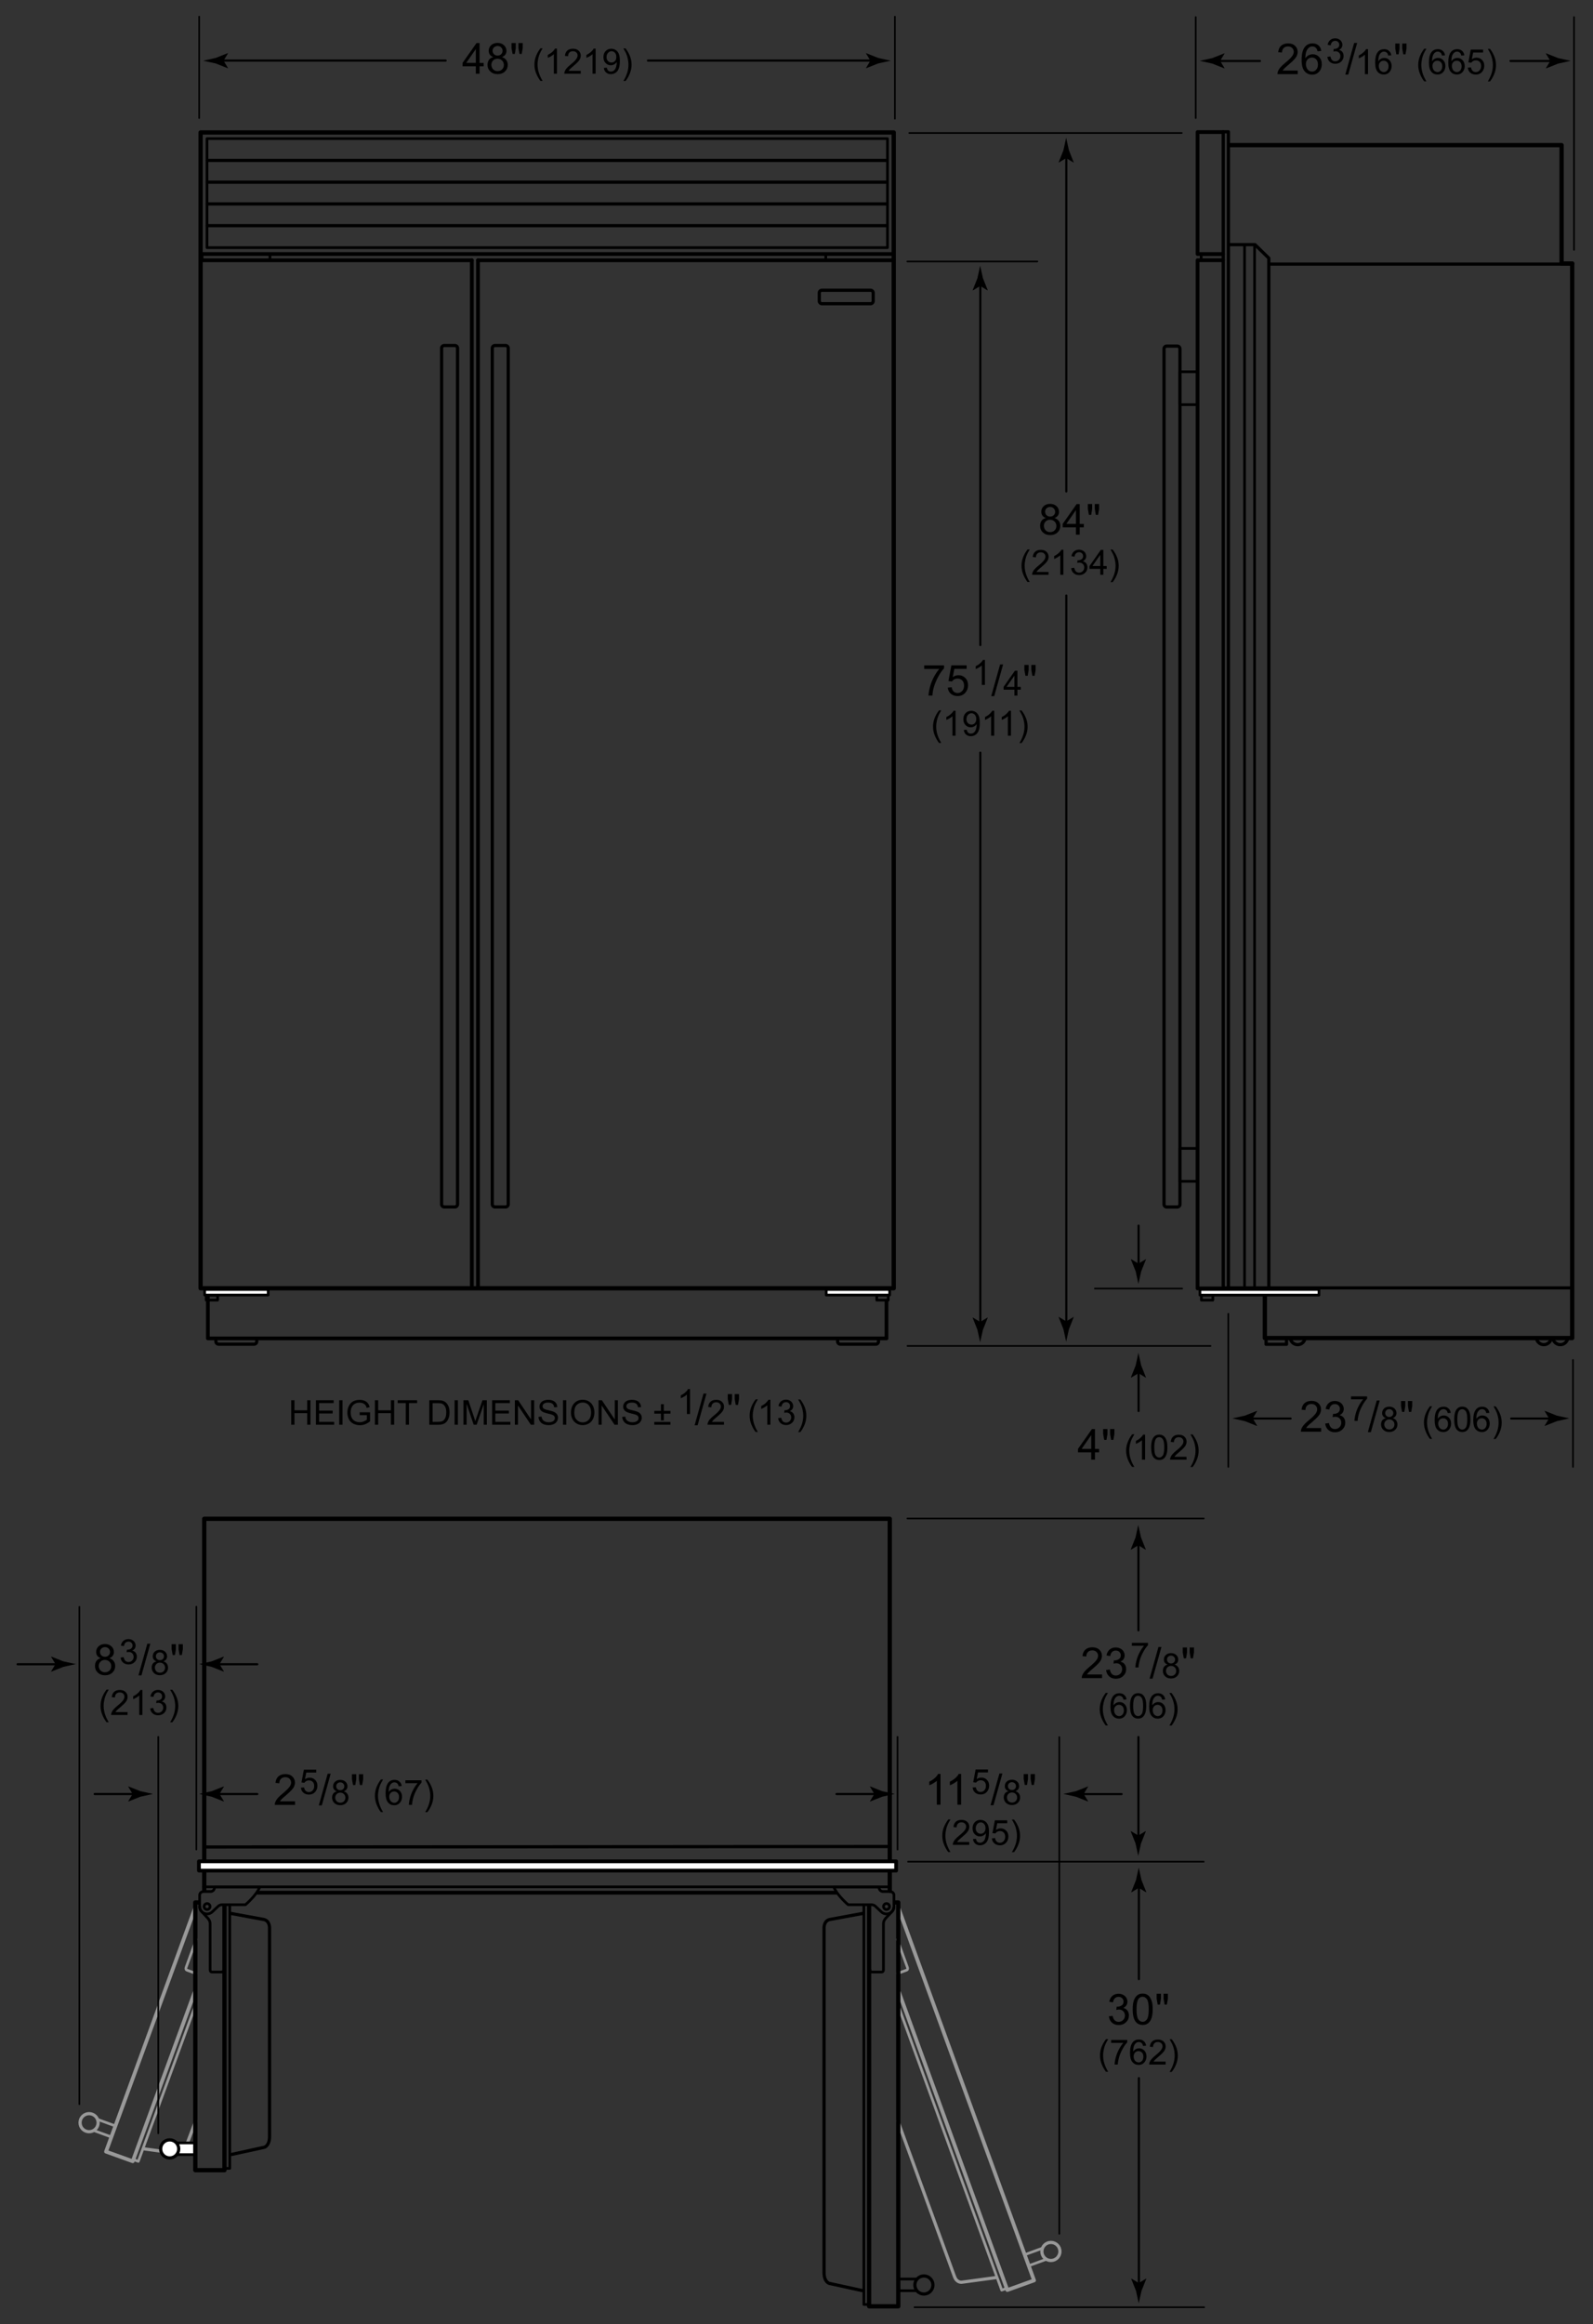 <svg version="1.1" id="Illus" xmlns="http://www.w3.org/2000/svg" x="0" y="0" width="297.86" height="434.41" xml:space="preserve" enable-background="new 0 0 297.86 434.41"><rect width="100%" height="100%" fill="#333333" stroke="none"/><style>.st0,.st10,.st12,.st13,.st2,.st3,.st6,.st7,.st8,.st9{fill:none;stroke:#000;stroke-width:.8;stroke-linecap:round;stroke-linejoin:round}.st10,.st12,.st13,.st2,.st3,.st6,.st7,.st8,.st9{stroke-width:.3}.st10,.st12,.st13,.st3,.st6,.st7,.st8,.st9{stroke-width:.4}.st10,.st12,.st13,.st6,.st7,.st8,.st9{stroke-width:.5}.st10,.st12,.st13,.st7,.st8,.st9{stroke-width:.7}.st10,.st12,.st13,.st8,.st9{stroke-width:.6}.st10,.st12,.st13,.st9{stroke:#999}.st10,.st12,.st13{fill:#fff;stroke:#000;stroke-width:.5}.st12,.st13{fill:none;stroke:#999;stroke-width:.7}.st13{stroke-width:.5}</style><polyline class="st0" points="38.19,353.28 38.19,283.89 166.37,283.89 166.37,353.4"/><rect x="37.2" y="347.92" width="130.36" height="1.73" style="fill:#fff;stroke:#000;stroke-width:.7;stroke-linecap:round;stroke-linejoin:round"/><line class="st2" x1="167.33" y1="22.19" x2="167.33" y2="3.11"/><line class="st2" x1="37.24" y1="22.07" x2="37.24" y2="3.11"/><path d="M88.97 13.77V12.4h-2.48v-.64l2.61-3.71h.57v3.71h.77v.64h-.77v1.37h-.7zm0-2.01V9.17l-1.79 2.58h1.79zM92.24 10.67c-.29-.11-.51-.26-.65-.46s-.21-.44-.21-.71c0-.42.15-.77.45-1.05s.7-.43 1.2-.43.9.15 1.21.44.46.64.46 1.06c0 .27-.07.5-.21.69s-.35.35-.63.46c.35.11.62.3.8.55s.28.56.28.91c0 .49-.17.9-.52 1.23s-.8.5-1.37.5-1.02-.17-1.37-.5-.52-.75-.52-1.25c0-.37.09-.68.28-.94s.45-.41.8-.5zm-.36 1.45c0 .2.05.39.14.58s.24.33.42.44.39.15.61.15c.34 0 .61-.11.83-.32s.33-.49.33-.82c0-.34-.11-.62-.34-.84s-.51-.33-.85-.33c-.33 0-.6.11-.82.33s-.32.48-.32.81zm.22-2.65c0 .27.09.49.26.66s.4.26.68.26c.27 0 .49-.09.67-.26s.26-.38.26-.63c0-.26-.09-.47-.27-.65s-.4-.25-.66-.25c-.27 0-.49.09-.67.26s-.27.38-.27.61zM95.84 10.07l-.2-1.09v-.93h.8v.94l-.18 1.09h-.42zm1.29 0l-.19-1.09v-.93h.8v.94l-.19 1.09h-.42zM101.06 15.14c-.31-.4-.58-.86-.8-1.4-.22-.53-.33-1.08-.33-1.66 0-.5.08-.99.24-1.45.19-.54.48-1.07.88-1.6h.41c-.26.44-.43.75-.51.94-.13.29-.23.6-.3.91-.09.4-.14.79-.14 1.19 0 1.02.32 2.03.95 3.05h-.4zM104.13 13.77h-.57v-3.64c-.14.13-.32.26-.54.39-.22.13-.42.23-.6.29v-.55c.32-.15.6-.33.84-.55.24-.21.41-.42.51-.62h.37v4.68zM108.59 13.22v.55h-3.08c0-.14.02-.27.07-.4.08-.21.2-.42.38-.62s.42-.44.75-.7c.51-.41.85-.74 1.02-.99s.27-.47.27-.69c0-.23-.08-.42-.24-.57-.16-.16-.37-.23-.63-.23-.27 0-.5.08-.66.25s-.25.39-.25.69l-.59-.06c.04-.44.19-.77.45-1 .26-.23.61-.34 1.06-.34.45 0 .8.12 1.06.37s.39.55.39.92c0 .19-.04.37-.11.55s-.2.37-.38.57c-.18.2-.47.47-.88.82-.34.29-.56.48-.66.59-.1.1-.18.21-.24.31h2.27zM111.36 13.77h-.57v-3.64c-.14.13-.32.26-.54.39-.22.13-.42.23-.6.29v-.55c.32-.15.6-.33.84-.55.24-.21.41-.42.51-.62h.37v4.68zM112.91 12.7l.55-.05c.05.26.14.45.27.56.13.12.3.17.5.17.18 0 .33-.04.46-.12.13-.08.24-.19.33-.32.08-.13.16-.32.21-.54s.09-.46.09-.7v-.11c-.11.18-.27.33-.47.44-.2.11-.41.17-.64.17-.39 0-.71-.14-.98-.42s-.4-.65-.4-1.1c0-.47.14-.85.42-1.14.28-.29.63-.43 1.05-.43.3 0 .58.08.83.24.25.16.44.4.57.7.13.3.2.74.2 1.31 0 .59-.06 1.07-.19 1.42-.13.35-.32.62-.58.8-.26.18-.55.28-.9.28-.36 0-.66-.1-.89-.3-.25-.21-.39-.5-.43-.86zm2.33-2.06c0-.33-.09-.59-.26-.78-.17-.19-.38-.29-.63-.29s-.48.1-.66.31c-.19.21-.28.48-.28.81 0 .3.09.54.27.72.18.19.4.28.66.28s.48-.09.65-.28c.17-.18.25-.44.25-.77zM116.97 15.14h-.41c.63-1.02.95-2.03.95-3.05 0-.4-.05-.79-.14-1.18-.07-.32-.17-.62-.3-.91-.08-.19-.25-.51-.51-.95h.41c.4.53.69 1.06.88 1.6.16.46.24.94.24 1.45 0 .57-.11 1.12-.33 1.66-.21.52-.48.98-.79 1.38zM162.75 11.34l-.83-1.37.05-.03 2.24.89c.78.17 1.56.34 2.34.52l-2.34.51-2.24.89-.05-.03.83-1.38zM41.8 11.34l.83-1.37-.05-.03-2.24.89c-.78.17-1.56.34-2.34.52l2.34.51 2.24.89.05-.03-.83-1.38z"/><line class="st3" x1="83.33" y1="11.32" x2="41.33" y2="11.32"/><line class="st6" x1="38.07" y1="352.69" x2="166.39" y2="352.69"/><line class="st7" x1="156.34" y1="353.78" x2="48.13" y2="353.78"/><line class="st8" x1="166.23" y1="345.15" x2="38.21" y2="345.24"/><path class="st9" d="M27.06 401.68l6.2.84s.93.2 1.4-.97l1.92-5.07"/><polyline class="st10" points="33.09,400.55 36.56,400.55 36.56,402.74 33.09,402.74"/><circle cx="31.73" cy="401.67" r="1.69" style="fill:#fff;stroke:#000;stroke-width:.6;stroke-linecap:round;stroke-linejoin:round"/><polyline class="st12" points="36.37,372.45 24.82,403.98 19.82,402.18 36.44,356.76"/><path class="st13" d="M36.63 368.87l-1.59-.58s-.41-.06-.24-.55l1.9-5.23"/><polyline class="st13" points="25.14,403.74 25.86,404 36.6,374.7"/><polyline class="st0" points="41.97,356.3 41.97,405.65 36.52,405.65 36.52,355.61 37.11,355.61"/><path class="st8" d="M43.29 402.71l6.12-1.34s.99-.22.99-2.05v-38.9s.08-1.33-1.02-1.62l-6.25-1.15"/><path class="st6" d="M38.72 356.92c-.31 0-.56-.25-.56-.55 0-.31.25-.56.56-.56.31 0 .56.25.56.56-.01.3-.26.55-.56.55zM41.82 368.17s0 .44-.36.44H39.7s-.41.08-.41-.44v-8.65c0-.59-.55-1.1-.55-1.1l-1.03-1.1c-.24-.25-.39-.59-.39-.96"/><polyline class="st6" points="42.19,405.31 42.96,405.31 42.96,356.09"/><path class="st6" d="M48.58 352.71c-.69 1.65-2.69 3.32-2.69 3.32h-4.37c-.47 0-.74.3-.74.3l-1.1 1.04c-.25.24-.59.38-.96.38-.77 0-1.39-.62-1.39-1.39v-2.14s-.01-.66.84-.66h1.26s.69-.03.69-.85h8.46"/><polyline class="st13" points="18.33,396.19 21.58,397.38 20.83,399.44 17.57,398.25"/><circle class="st9" cx="16.66" cy="396.77" r="1.69"/><line class="st2" x1="169.66" y1="283.83" x2="225.08" y2="283.83"/><line class="st2" x1="169.78" y1="347.99" x2="225.08" y2="347.99"/><path d="M206.06 312.99v.68h-3.79c-.01-.17.02-.33.08-.49.1-.26.25-.51.46-.76s.52-.54.92-.87c.62-.51 1.04-.92 1.26-1.21s.33-.58.33-.85c0-.28-.1-.51-.3-.71s-.46-.29-.78-.29c-.34 0-.61.1-.81.3s-.31.48-.31.84l-.72-.07c.05-.54.24-.95.56-1.23s.76-.42 1.3-.42c.55 0 .98.15 1.3.46s.48.68.48 1.13c0 .23-.05.45-.14.68s-.25.45-.47.7-.58.58-1.08 1.01c-.42.35-.69.59-.81.72s-.22.25-.3.38h2.82zM206.82 312.16l.7-.09c.08.4.22.69.41.86s.43.26.71.26c.33 0 .61-.11.84-.34.23-.23.34-.51.34-.85 0-.32-.11-.59-.32-.8-.21-.21-.48-.31-.8-.31-.13 0-.3.03-.5.08l.08-.62c.05 0 .08.01.11.01.3 0 .57-.08.81-.23s.36-.4.36-.72c0-.26-.09-.47-.26-.64s-.4-.25-.68-.25c-.27 0-.5.09-.68.26s-.3.43-.35.77l-.7-.12c.09-.47.28-.84.59-1.1s.68-.39 1.14-.39c.31 0 .6.07.86.2s.46.32.6.55c.14.23.21.48.21.74 0 .25-.07.47-.2.68s-.33.36-.59.48c.34.08.6.24.79.49s.28.55.28.92c0 .5-.18.92-.55 1.27-.36.35-.83.52-1.38.52-.5 0-.92-.15-1.25-.45s-.52-.71-.57-1.18zM211.64 307.63v-.55h3.01v.44c-.3.32-.59.73-.88 1.26s-.52 1.06-.67 1.61c-.11.39-.19.82-.22 1.28h-.59c.01-.37.08-.81.22-1.33s.33-1.02.59-1.5c.26-.48.53-.89.82-1.22h-2.28zM214.95 313.77l1.66-5.92h.56l-1.66 5.92h-.56zM218.32 311.15c-.24-.09-.41-.21-.53-.37s-.17-.35-.17-.58c0-.34.12-.62.37-.85s.57-.35.97-.35c.41 0 .73.12.98.35.25.24.37.52.37.86 0 .22-.06.4-.17.56-.11.16-.29.28-.52.37.29.09.5.24.65.45.15.21.22.46.22.74 0 .4-.14.73-.42 1-.28.27-.65.41-1.11.41s-.83-.14-1.11-.41c-.28-.27-.42-.61-.42-1.02 0-.3.08-.56.23-.76s.38-.33.66-.4zm-.3 1.18c0 .16.04.32.12.47s.19.27.34.35c.15.08.32.12.49.12.27 0 .5-.09.68-.26.18-.17.27-.4.27-.67 0-.28-.09-.5-.27-.68-.18-.18-.41-.27-.69-.27-.27 0-.49.09-.67.27s-.27.4-.27.67zm.19-2.15c0 .22.07.4.21.54.14.14.33.21.55.21.22 0 .4-.07.54-.21s.21-.31.21-.51c0-.21-.07-.39-.22-.53-.14-.14-.33-.21-.54-.21-.22 0-.4.07-.54.21-.14.14-.21.3-.21.5zM221.35 309.97l-.2-1.09v-.94h.8v.94l-.18 1.09h-.42zm1.29 0l-.19-1.09v-.94h.8v.94l-.19 1.09h-.42zM206.76 322.54c-.31-.4-.58-.86-.8-1.4-.22-.53-.33-1.09-.33-1.66 0-.5.08-.99.24-1.45.19-.54.48-1.07.88-1.6h.41c-.26.44-.43.75-.51.94-.13.29-.23.6-.3.91-.09.4-.14.79-.14 1.19 0 1.02.32 2.03.95 3.05h-.4zM210.64 317.66l-.57.04c-.05-.22-.12-.39-.22-.49-.15-.16-.34-.24-.57-.24-.18 0-.34.05-.48.15-.18.13-.32.32-.43.57-.1.25-.16.61-.16 1.08.14-.21.31-.37.5-.47.2-.1.41-.15.63-.15.38 0 .7.14.97.42.27.28.4.64.4 1.09 0 .29-.06.56-.19.81s-.3.44-.52.58c-.22.13-.47.2-.75.2-.48 0-.86-.17-1.17-.53-.3-.35-.45-.93-.45-1.73 0-.9.17-1.55.5-1.96.29-.36.68-.53 1.17-.53.37 0 .67.1.9.31.26.2.4.48.44.85zm-2.33 2c0 .2.04.39.13.57.08.18.2.32.35.41.15.09.31.14.47.14.24 0 .45-.1.62-.29.17-.19.26-.46.26-.79 0-.32-.09-.58-.26-.76-.17-.18-.39-.28-.65-.28s-.48.09-.66.28c-.17.18-.26.42-.26.72zM211.29 318.87c0-.55.06-.99.17-1.33.11-.33.28-.59.5-.78.22-.18.5-.27.84-.27.25 0 .47.05.66.15.19.1.34.25.47.44.12.19.22.42.29.69.07.27.1.64.1 1.1 0 .55-.06.99-.17 1.32-.11.33-.28.59-.5.78-.22.18-.5.27-.85.27-.45 0-.8-.16-1.06-.48-.29-.38-.45-1.01-.45-1.89zm.59 0c0 .76.09 1.27.27 1.53s.4.38.66.38.48-.13.66-.38c.18-.25.27-.76.27-1.52 0-.77-.09-1.27-.27-1.53-.18-.25-.4-.38-.67-.38-.26 0-.47.11-.63.33-.19.29-.29.81-.29 1.57zM217.87 317.66l-.57.04c-.05-.22-.12-.39-.22-.49-.15-.16-.34-.24-.57-.24-.18 0-.34.05-.48.15-.18.13-.32.32-.42.57-.1.25-.16.61-.16 1.08.14-.21.31-.37.5-.47.2-.1.41-.15.62-.15.38 0 .71.14.97.42s.4.64.4 1.09c0 .29-.06.56-.19.81s-.3.44-.52.58c-.22.13-.47.2-.75.2-.48 0-.86-.17-1.16-.53-.3-.35-.45-.93-.45-1.73 0-.9.17-1.55.5-1.96.29-.36.68-.53 1.17-.53.37 0 .67.1.9.31s.39.48.43.85zm-2.33 2c0 .2.04.39.12.57.08.18.2.32.35.41.15.09.31.14.47.14.24 0 .45-.1.62-.29.17-.19.26-.46.26-.79 0-.32-.09-.58-.26-.76-.17-.18-.39-.28-.65-.28s-.48.09-.66.28c-.16.18-.25.42-.25.72zM219.06 322.54h-.41c.63-1.02.95-2.03.95-3.05 0-.4-.04-.79-.14-1.18-.07-.32-.17-.62-.3-.91-.08-.19-.25-.51-.51-.95h.41c.4.53.69 1.06.88 1.6.16.46.25.94.25 1.45 0 .57-.11 1.12-.33 1.66s-.49.98-.8 1.38z"/><line class="st2" x1="170.99" y1="431.27" x2="225.16" y2="431.27"/><path d="M212.93 426.74l1.37-.83.03.05-.89 2.24c-.17.78-.34 1.56-.52 2.34l-.51-2.34-.89-2.24.03-.05 1.38.83z"/><line class="st3" x1="212.95" y1="388.44" x2="212.95" y2="427.21"/><path d="M212.93 352.88l1.37.83.03-.05-.89-2.24c-.17-.78-.34-1.56-.52-2.34l-.51 2.34-.89 2.24.03.05 1.38-.83z"/><line class="st3" x1="212.95" y1="369.94" x2="212.95" y2="352.41"/><path d="M207.34 376.89l.7-.09c.08.4.22.69.41.86s.43.26.71.26c.33 0 .61-.11.84-.34s.34-.51.34-.85c0-.32-.11-.59-.32-.8s-.48-.31-.8-.31c-.13 0-.3.03-.5.08l.08-.62c.05 0 .08.01.11.01.3 0 .57-.08.81-.23s.36-.4.36-.72c0-.26-.09-.47-.26-.64s-.4-.25-.68-.25c-.27 0-.5.09-.68.26s-.3.43-.35.77l-.7-.12c.09-.47.28-.84.59-1.1s.68-.39 1.14-.39c.31 0 .6.07.86.2s.46.32.6.55.21.48.21.74c0 .25-.07.47-.2.68s-.33.36-.59.48c.34.08.6.24.79.49s.28.55.28.92c0 .5-.18.92-.55 1.27s-.83.52-1.38.52c-.5 0-.92-.15-1.25-.45s-.52-.71-.57-1.18zM211.79 375.57c0-.68.07-1.22.21-1.63s.35-.73.62-.96.62-.34 1.04-.34c.31 0 .58.06.81.19s.42.3.57.54.27.52.36.85c.09.33.13.79.13 1.35 0 .67-.07 1.21-.21 1.63s-.34.73-.62.96-.62.34-1.04.34c-.55 0-.99-.2-1.3-.59-.38-.48-.57-1.26-.57-2.34zm.72 0c0 .94.11 1.57.33 1.88s.49.47.81.47.59-.16.81-.47.33-.94.33-1.88-.11-1.57-.33-1.88-.49-.46-.82-.46c-.32 0-.58.14-.77.41-.24.35-.36.99-.36 1.93zM216.47 374.7l-.2-1.09v-.94h.8v.94l-.18 1.09h-.42zm1.29 0l-.19-1.09v-.94h.8v.94l-.19 1.09h-.42zM206.81 387.27c-.31-.4-.58-.86-.8-1.4-.22-.53-.33-1.09-.33-1.66 0-.5.08-.99.24-1.45.19-.54.48-1.07.88-1.6h.41c-.26.44-.43.75-.51.94-.13.29-.23.6-.3.91-.09.4-.14.79-.14 1.19 0 1.02.32 2.03.95 3.05h-.4zM207.76 381.86v-.55h3.01v.44c-.3.32-.59.73-.88 1.26s-.52 1.06-.67 1.61c-.11.39-.19.82-.22 1.28h-.59c.01-.37.08-.81.22-1.33s.33-1.02.59-1.5.53-.89.82-1.22h-2.28zM214.3 382.38l-.57.04c-.05-.22-.12-.39-.22-.49-.15-.16-.34-.24-.57-.24-.18 0-.34.05-.48.15-.18.13-.32.32-.42.57s-.16.61-.16 1.08c.14-.21.31-.37.5-.47s.41-.15.62-.15c.38 0 .71.14.97.42s.4.64.4 1.09c0 .29-.06.56-.19.81s-.3.44-.52.58c-.22.13-.47.2-.75.2-.48 0-.86-.17-1.17-.53-.3-.35-.45-.93-.45-1.73 0-.9.17-1.55.5-1.96.29-.36.68-.53 1.17-.53.37 0 .67.1.9.31.25.21.39.49.44.85zm-2.33 2.01c0 .2.04.39.12.57.08.18.2.32.35.41.15.09.31.14.47.14.24 0 .45-.1.62-.29.17-.19.26-.46.26-.79 0-.32-.08-.58-.26-.76-.17-.18-.39-.28-.65-.28s-.48.09-.66.28c-.16.18-.25.42-.25.72zM217.95 385.35v.55h-3.08c0-.14.02-.27.07-.4.08-.21.2-.42.38-.62.17-.2.42-.44.75-.71.51-.41.85-.74 1.03-.99s.27-.47.27-.69c0-.23-.08-.42-.24-.57-.16-.16-.37-.23-.63-.23-.28 0-.5.08-.66.25s-.25.39-.25.69l-.59-.06c.04-.44.19-.77.45-1 .26-.23.61-.34 1.06-.34.45 0 .8.12 1.06.37s.39.55.39.92c0 .19-.04.37-.11.55s-.2.37-.38.57c-.18.2-.47.47-.88.82-.34.29-.56.48-.66.59s-.18.21-.24.31h2.26zM219.1 387.27h-.41c.63-1.02.95-2.03.95-3.05 0-.4-.04-.79-.14-1.18-.07-.32-.17-.62-.3-.91-.08-.19-.25-.51-.51-.95h.41c.4.53.69 1.06.88 1.6.16.46.25.94.25 1.45 0 .57-.11 1.12-.33 1.66s-.49.98-.8 1.38zM212.84 288.84l1.37.83.03-.05-.89-2.24c-.17-.78-.34-1.56-.52-2.34l-.51 2.34-.89 2.24.03.05 1.38-.83z"/><line class="st3" x1="212.86" y1="304.74" x2="212.86" y2="288.37"/><path d="M212.84 343.1l1.37-.83.03.05-.89 2.24c-.17.78-.34 1.56-.52 2.34l-.51-2.34-.89-2.24.03-.05 1.38.83z"/><line class="st3" x1="212.86" y1="324.69" x2="212.86" y2="343.57"/><g><path d="M175.87 337.34h-.7v-4.48c-.17.16-.39.32-.67.48s-.52.28-.74.36v-.68c.39-.18.74-.41 1.03-.67s.5-.52.62-.77h.45v5.76zM179.72 337.34h-.7v-4.48c-.17.16-.39.32-.67.48s-.52.28-.74.36v-.68c.39-.18.74-.41 1.03-.67s.5-.52.62-.77h.45v5.76zM181.86 334.12l.6-.05c.04.29.15.51.31.66.16.15.36.22.59.22.27 0 .51-.1.7-.31.19-.21.29-.48.29-.83 0-.33-.09-.58-.27-.77s-.42-.28-.72-.28c-.18 0-.35.04-.5.12-.15.08-.26.19-.35.33l-.54-.07.45-2.39h2.31v.55h-1.86l-.25 1.25c.28-.19.57-.29.88-.29.41 0 .75.14 1.03.42s.42.64.42 1.09c0 .42-.12.79-.37 1.09-.3.38-.71.56-1.22.56-.42 0-.77-.12-1.04-.36s-.42-.55-.46-.94zM185.21 337.43l1.66-5.92h.56l-1.66 5.92h-.56zM188.58 334.81c-.24-.09-.41-.21-.53-.37s-.17-.35-.17-.58c0-.34.12-.62.36-.85s.57-.35.97-.35c.41 0 .73.12.98.35.25.24.37.52.37.86 0 .22-.06.4-.17.56-.11.16-.29.28-.52.37.29.09.5.24.65.45.15.21.22.46.22.74 0 .4-.14.73-.42 1-.28.27-.65.41-1.11.41-.46 0-.83-.14-1.11-.41-.28-.27-.42-.61-.42-1.02 0-.3.08-.56.23-.76s.38-.32.67-.4zm-.3 1.18c0 .16.04.32.12.47s.19.27.34.35c.15.08.32.12.49.12.27 0 .5-.09.68-.26.18-.17.27-.4.27-.67 0-.28-.09-.5-.27-.68s-.41-.27-.69-.27c-.27 0-.49.09-.67.27s-.27.41-.27.67zm.18-2.15c0 .22.07.4.21.54.14.14.33.21.55.21.22 0 .4-.07.54-.21s.21-.31.21-.51c0-.21-.07-.39-.22-.53s-.33-.21-.54-.21c-.22 0-.4.07-.54.21-.14.14-.21.31-.21.5zM191.61 333.64l-.2-1.09v-.94h.8v.94l-.18 1.09h-.42zm1.29 0l-.19-1.09v-.94h.8v.94l-.19 1.09h-.42zM177.32 346.2c-.31-.4-.58-.86-.8-1.4-.22-.53-.33-1.09-.33-1.66 0-.5.08-.99.24-1.45.19-.54.48-1.07.88-1.6h.41c-.26.44-.43.75-.51.94-.13.29-.23.6-.3.91-.09.4-.14.79-.14 1.19 0 1.02.32 2.03.95 3.05h-.4zM181.23 344.29v.55h-3.08c0-.14.02-.27.07-.4.08-.21.2-.42.38-.62.17-.2.42-.44.75-.71.51-.41.85-.74 1.03-.99s.27-.47.27-.69c0-.23-.08-.42-.24-.57-.16-.16-.37-.23-.63-.23-.28 0-.5.08-.66.25s-.25.39-.25.69l-.59-.06c.04-.44.19-.77.45-1 .26-.23.61-.34 1.06-.34.45 0 .8.12 1.06.37s.39.55.39.92c0 .19-.04.37-.11.55s-.2.37-.38.57c-.18.2-.47.47-.88.82-.34.29-.56.48-.66.59-.1.1-.18.21-.24.31h2.26zM181.93 343.76l.55-.05c.05.26.14.45.27.56.13.12.3.17.5.17.18 0 .33-.04.46-.12.13-.08.24-.19.33-.32.08-.13.16-.32.21-.54s.09-.46.09-.7v-.11c-.11.18-.27.33-.47.44s-.41.17-.64.17c-.39 0-.71-.14-.98-.42s-.4-.65-.4-1.1c0-.47.14-.85.42-1.14.28-.29.63-.43 1.05-.43.3 0 .58.08.83.24s.44.4.57.7c.13.3.2.74.2 1.31 0 .59-.06 1.07-.19 1.42-.13.35-.32.62-.58.8-.26.18-.55.28-.9.28-.36 0-.66-.1-.89-.3-.24-.21-.38-.49-.43-.86zm2.34-2.05c0-.33-.09-.59-.26-.78-.17-.19-.38-.29-.63-.29s-.48.1-.66.31c-.19.21-.28.48-.28.81 0 .3.09.54.27.72.18.18.4.28.66.28s.48-.09.65-.28c.17-.19.25-.45.25-.77zM185.46 343.62l.6-.05c.04.29.15.51.31.66.16.15.36.22.59.22.27 0 .51-.1.7-.31.19-.21.29-.48.29-.83 0-.33-.09-.58-.27-.77-.18-.19-.42-.28-.72-.28-.18 0-.35.04-.5.12-.15.08-.26.19-.35.33l-.54-.07.45-2.39h2.31v.55h-1.86l-.25 1.25c.28-.19.57-.29.88-.29.41 0 .75.14 1.03.42s.42.64.42 1.09c0 .42-.12.79-.37 1.09-.3.38-.71.56-1.22.56-.42 0-.77-.12-1.04-.36s-.42-.55-.46-.94zM189.61 346.2h-.41c.63-1.02.95-2.03.95-3.05 0-.4-.05-.79-.14-1.18-.07-.32-.17-.62-.3-.91-.08-.19-.25-.51-.51-.95h.41c.4.53.69 1.06.88 1.6.16.46.24.94.24 1.45 0 .57-.11 1.12-.33 1.66-.21.52-.48.99-.79 1.38z"/></g><line class="st2" x1="198.07" y1="324.69" x2="198.07" y2="417.54"/><g><path d="M202.63 335.33l.83 1.37-.05.03-2.24-.89c-.78-.17-1.56-.34-2.34-.52l2.34-.51 2.24-.89.05.03-.83 1.38z"/><line class="st3" x1="209.71" y1="335.35" x2="202.16" y2="335.35"/></g><line class="st3" x1="163.5" y1="11.32" x2="121.16" y2="11.32"/><g><path d="M54.45 266.31v-4.58h.61v1.88h2.38v-1.88h.61v4.58h-.61v-2.16h-2.38v2.16h-.61zM59.07 266.31v-4.58h3.31v.54h-2.71v1.4h2.53v.54h-2.53v1.56h2.81v.54h-3.41zM63.43 266.31v-4.58h.61v4.58h-.61zM67.25 264.52v-.54h1.94v1.7c-.3.24-.61.42-.92.54-.32.12-.64.18-.98.18-.45 0-.86-.1-1.23-.29s-.65-.47-.83-.84-.28-.77-.28-1.22c0-.45.09-.86.28-1.25.19-.39.46-.67.8-.86.35-.19.75-.28 1.21-.28.33 0 .63.05.9.16s.48.26.63.45c.15.19.27.44.35.75l-.55.15c-.07-.23-.15-.42-.26-.55-.1-.13-.25-.24-.44-.32-.19-.08-.4-.12-.63-.12-.28 0-.52.04-.72.13-.2.08-.37.2-.49.33-.12.14-.22.29-.29.45-.12.28-.17.59-.17.92 0 .41.07.75.21 1.02s.35.48.61.61c.27.13.55.2.86.2.26 0 .52-.05.77-.15s.44-.21.57-.32v-.85h-1.34zM70.1 266.31v-4.58h.61v1.88h2.38v-1.88h.61v4.58h-.61v-2.16h-2.38v2.16h-.61zM75.87 266.31v-4.04h-1.51v-.54h3.63v.54h-1.52v4.04h-.6zM80.27 266.31v-4.58h1.58c.36 0 .63.02.82.07.26.06.49.17.67.33.24.2.42.47.54.78.12.32.18.68.18 1.09 0 .35-.04.66-.12.92-.08.27-.19.49-.31.67-.13.18-.27.31-.42.42-.15.1-.33.18-.55.23-.21.05-.46.08-.74.08h-1.65zm.61-.54h.98c.3 0 .54-.03.71-.08s.31-.14.41-.24c.14-.14.26-.34.34-.58.08-.24.12-.54.12-.88 0-.48-.08-.85-.24-1.1-.16-.26-.35-.43-.57-.52-.16-.06-.42-.09-.78-.09h-.96v3.49zM85 266.31v-4.58h.61v4.58H85zM86.66 266.31v-4.58h.91l1.08 3.24c.1.3.17.53.22.68.05-.17.13-.41.24-.73l1.1-3.19h.82v4.58h-.58v-3.83l-1.33 3.83h-.55l-1.32-3.9v3.9h-.59zM92.02 266.31v-4.58h3.31v.54h-2.71v1.4h2.53v.54h-2.53v1.56h2.81v.54h-3.41zM96.27 266.31v-4.58h.62l2.41 3.6v-3.6h.58v4.58h-.62l-2.41-3.6v3.6h-.58zM100.69 264.84l.57-.05c.03.23.09.42.19.56.1.15.25.27.46.36.21.09.44.14.7.14.23 0 .44-.03.61-.1s.31-.16.4-.28c.09-.12.13-.25.13-.39s-.04-.27-.12-.38c-.08-.11-.22-.2-.41-.27-.12-.05-.39-.12-.82-.22-.42-.1-.72-.2-.88-.29-.22-.11-.38-.26-.49-.43-.11-.17-.16-.36-.16-.57 0-.23.07-.45.2-.65s.32-.35.57-.46c.25-.1.53-.16.84-.16.34 0 .64.05.9.16s.46.27.6.48c.14.21.21.45.22.72l-.58.04c-.03-.29-.14-.51-.32-.66-.18-.15-.45-.22-.8-.22-.37 0-.63.07-.8.2-.17.13-.25.3-.25.49 0 .16.06.3.18.41.12.11.42.22.91.33s.83.21 1.01.29c.27.12.46.28.59.47.13.19.19.41.19.65 0 .24-.07.47-.21.69-.14.22-.34.38-.6.5-.26.12-.56.18-.88.18-.41 0-.76-.06-1.04-.18s-.5-.3-.66-.55c-.16-.23-.24-.5-.25-.81zM105.27 266.31v-4.58h.61v4.58h-.61zM106.76 264.08c0-.76.2-1.36.61-1.79.41-.43.94-.65 1.58-.65.42 0 .8.1 1.14.3.34.2.6.48.78.85.18.36.27.77.27 1.23 0 .46-.09.88-.28 1.25s-.45.64-.8.83-.71.28-1.11.28c-.43 0-.82-.1-1.16-.31-.34-.21-.6-.49-.77-.85-.17-.35-.26-.74-.26-1.14zm.62.01c0 .55.15.99.45 1.3.3.32.67.48 1.12.48.46 0 .83-.16 1.13-.48s.44-.78.44-1.37c0-.37-.06-.7-.19-.98s-.31-.49-.55-.65c-.24-.15-.52-.23-.82-.23-.43 0-.8.15-1.11.44-.31.31-.47.8-.47 1.49zM111.92 266.31v-4.58h.62l2.41 3.6v-3.6h.58v4.58h-.62l-2.41-3.6v3.6h-.58zM116.34 264.84l.57-.05c.03.23.09.42.19.56.1.15.25.27.46.36.21.09.44.14.7.14.23 0 .44-.03.61-.1.18-.07.31-.16.4-.28s.13-.25.13-.39-.04-.27-.12-.38c-.08-.11-.22-.2-.41-.27-.12-.05-.4-.12-.82-.22-.42-.1-.72-.2-.88-.29-.22-.11-.38-.26-.49-.43-.11-.17-.16-.36-.16-.57 0-.23.07-.45.2-.65s.32-.35.58-.46c.25-.1.53-.16.84-.16.34 0 .64.05.9.16s.46.27.6.48c.14.21.21.45.23.72l-.58.04c-.03-.29-.14-.51-.32-.66-.18-.15-.45-.22-.8-.22-.37 0-.63.07-.8.2-.17.13-.25.3-.25.49 0 .16.06.3.18.41.12.11.42.22.91.33s.83.21 1.01.29c.27.12.46.28.59.47s.19.41.19.65c0 .24-.07.47-.21.69-.14.22-.34.38-.6.5-.26.12-.56.18-.88.18-.41 0-.76-.06-1.04-.18s-.5-.3-.66-.55-.26-.5-.27-.81zM123.59 265.5v-1.26h-1.25v-.52h1.25v-1.25h.53v1.25h1.25v.52h-1.25v1.26h-.53zm1.77.81h-3.02v-.52h3.02v.52zM129.01 264.31h-.57v-3.64c-.14.13-.32.26-.54.39-.22.13-.42.23-.6.3v-.55c.32-.15.6-.33.84-.55.24-.21.41-.42.51-.62h.37v4.67zM129.88 266.41l1.66-5.92h.56l-1.66 5.92h-.56zM135.37 265.76v.55h-3.08c0-.14.02-.27.07-.4.08-.21.2-.42.38-.62.17-.2.42-.44.75-.7.51-.41.85-.74 1.03-.99s.27-.47.27-.69c0-.23-.08-.42-.24-.57-.16-.16-.37-.23-.63-.23-.28 0-.5.08-.66.25s-.25.39-.25.69l-.59-.06c.04-.44.19-.77.45-1s.61-.34 1.06-.34c.45 0 .8.12 1.06.37s.39.55.39.92c0 .19-.04.37-.11.55s-.2.37-.38.57c-.18.2-.47.47-.88.82-.34.29-.56.48-.66.59-.1.1-.18.21-.24.31h2.26zM136.28 262.61l-.2-1.09v-.94h.8v.94l-.18 1.09h-.42zm1.29 0l-.19-1.09v-.94h.8v.94l-.19 1.09h-.42zM141.3 267.68c-.32-.4-.58-.86-.8-1.4-.22-.53-.33-1.09-.33-1.66 0-.5.08-.99.24-1.45.19-.54.48-1.07.88-1.6h.41c-.26.44-.43.75-.51.94-.13.29-.23.6-.3.91-.09.4-.14.79-.14 1.19 0 1.02.32 2.03.95 3.05h-.4zM144.04 266.31h-.57v-3.64c-.14.13-.32.26-.54.39-.22.13-.42.23-.6.3v-.55c.32-.15.6-.33.84-.55s.41-.42.51-.62h.37v4.67zM145.5 265.08l.57-.08c.07.32.18.56.33.7.16.14.35.21.58.21.27 0 .5-.09.68-.28.19-.19.28-.42.28-.69 0-.26-.09-.48-.26-.65s-.39-.26-.65-.26c-.11 0-.24.02-.4.06l.06-.5c.04 0 .07.01.09.01.24 0 .46-.06.66-.19.19-.13.29-.32.29-.59 0-.21-.07-.38-.21-.52-.14-.14-.32-.21-.55-.21-.22 0-.41.07-.56.21s-.24.35-.29.63l-.57-.1c.07-.38.23-.68.48-.89s.56-.32.92-.32c.25 0 .49.05.7.16s.38.26.49.45.17.39.17.6c0 .2-.05.38-.16.55s-.27.3-.48.39c.27.06.49.2.64.4.15.2.23.45.23.75 0 .41-.15.75-.44 1.03-.3.28-.67.42-1.12.42-.41 0-.75-.12-1.02-.36-.26-.22-.42-.54-.46-.93zM149.65 267.68h-.41c.63-1.02.95-2.03.95-3.05 0-.4-.05-.79-.14-1.18-.07-.32-.17-.62-.3-.91-.08-.19-.25-.51-.51-.95h.41c.4.53.69 1.06.88 1.6.16.46.24.94.24 1.45 0 .57-.11 1.12-.33 1.66-.21.52-.48.98-.79 1.38z"/></g><line class="st2" x1="170.01" y1="24.86" x2="220.97" y2="24.86"/><line class="st2" x1="169.64" y1="48.87" x2="193.97" y2="48.87"/><g><path d="M195.56 96.83c-.29-.11-.51-.26-.65-.46s-.21-.44-.21-.71c0-.42.15-.77.45-1.05s.7-.43 1.2-.43.9.15 1.21.44.46.64.46 1.06c0 .27-.07.5-.21.69s-.35.35-.63.46c.35.11.62.3.8.55s.28.56.28.91c0 .49-.17.9-.52 1.23s-.8.5-1.37.5-1.02-.17-1.37-.5-.52-.75-.52-1.25c0-.37.09-.68.28-.94s.45-.41.8-.5zm-.37 1.46c0 .2.05.39.14.58s.24.33.42.44.39.15.61.15c.34 0 .61-.11.83-.32s.33-.49.33-.82c0-.34-.11-.62-.34-.84s-.51-.33-.85-.33c-.33 0-.6.11-.82.33s-.32.48-.32.81zm.23-2.65c0 .27.09.49.26.66s.4.26.68.26c.27 0 .49-.09.67-.26s.26-.38.26-.63c0-.26-.09-.47-.27-.65s-.4-.26-.67-.26-.49.09-.67.26-.26.38-.26.62zM201.18 99.94v-1.37h-2.48v-.64l2.61-3.71h.57v3.71h.77v.64h-.77v1.37h-.7zm0-2.02v-2.58l-1.79 2.58h1.79zM203.61 96.24l-.2-1.09v-.94h.8v.94l-.18 1.09h-.42zm1.29 0l-.19-1.09v-.94h.8v.94l-.19 1.09h-.42zM192.14 108.81c-.31-.4-.58-.86-.8-1.4-.22-.53-.33-1.08-.33-1.66 0-.5.08-.99.24-1.45.19-.54.48-1.07.88-1.6h.41c-.26.44-.43.75-.51.94-.13.29-.23.6-.3.91-.09.4-.14.79-.14 1.19 0 1.02.32 2.03.95 3.05h-.4zM196.06 106.89v.55h-3.08c0-.14.02-.27.07-.4.08-.21.2-.42.38-.62s.42-.44.75-.7c.51-.41.85-.74 1.03-.99s.27-.47.27-.69c0-.23-.08-.42-.24-.57-.16-.16-.37-.23-.63-.23-.27 0-.5.08-.66.25s-.25.39-.25.69l-.59-.06c.04-.44.19-.77.45-1 .26-.23.61-.34 1.06-.34.45 0 .8.12 1.06.37s.39.55.39.92c0 .19-.04.37-.11.55s-.2.37-.38.57c-.18.2-.47.47-.88.82-.34.29-.56.48-.66.59s-.18.21-.24.31h2.26zM198.82 107.44h-.57v-3.64c-.14.13-.32.26-.54.39-.22.13-.42.23-.6.29v-.55c.32-.15.6-.33.84-.55s.41-.42.51-.62h.37v4.68zM200.29 106.21l.57-.08c.07.32.18.56.33.7.16.14.35.21.58.21.27 0 .5-.09.68-.28.19-.19.28-.42.28-.69 0-.26-.09-.48-.26-.65s-.39-.26-.65-.26c-.11 0-.24.02-.4.06l.06-.5c.04 0 .07.01.09.01.24 0 .46-.06.66-.19.19-.13.29-.32.29-.59 0-.21-.07-.38-.21-.52-.14-.14-.32-.21-.55-.21-.22 0-.41.07-.56.21s-.24.35-.29.63l-.57-.1c.07-.38.23-.68.48-.89s.56-.32.92-.32c.25 0 .49.05.7.16s.38.26.49.45.17.39.17.6c0 .2-.05.38-.16.55-.11.17-.27.3-.48.39.27.06.49.2.64.4.15.2.23.45.23.75 0 .41-.15.75-.44 1.03-.3.28-.67.42-1.12.42-.41 0-.75-.12-1.02-.37-.27-.22-.42-.53-.46-.92zM205.73 107.44v-1.11h-2.02v-.52l2.12-3.02h.47v3.02h.63v.52h-.63v1.11h-.57zm0-1.64v-2.1l-1.46 2.1h1.46zM208.05 108.81h-.41c.63-1.02.95-2.03.95-3.05 0-.4-.05-.79-.14-1.18-.07-.32-.17-.62-.3-.91-.08-.19-.25-.51-.51-.95h.41c.4.53.69 1.06.88 1.6.16.46.24.94.24 1.45 0 .57-.11 1.12-.33 1.66-.21.51-.48.98-.79 1.38z"/></g><g><path d="M199.36 29.55l1.37.83.03-.05-.89-2.24c-.17-.78-.34-1.56-.52-2.34l-.51 2.34-.89 2.24.03.05 1.38-.83z"/><line class="st3" x1="199.38" y1="91.86" x2="199.38" y2="29.08"/></g><g><path d="M199.36 246.99l1.37-.83.03.05-.89 2.24c-.17.78-.34 1.56-.52 2.34l-.51-2.34-.89-2.24.03-.05 1.38.83z"/><line class="st3" x1="199.38" y1="111.32" x2="199.38" y2="247.45"/></g><line class="st2" x1="169.68" y1="251.58" x2="226.35" y2="251.58"/><g><path d="M204.04 272.84v-1.37h-2.48v-.64l2.61-3.71h.57v3.71h.77v.64h-.77v1.37h-.7zm0-2.02v-2.58l-1.79 2.58h1.79zM206.47 269.14l-.2-1.09v-.94h.8v.94l-.18 1.09h-.42zm1.29 0l-.19-1.09v-.94h.8v.94l-.19 1.09h-.42zM211.69 274.21c-.32-.4-.58-.86-.8-1.4s-.33-1.08-.33-1.66c0-.5.08-.99.25-1.45.19-.54.48-1.07.88-1.6h.41c-.26.44-.42.75-.51.94-.13.29-.23.6-.3.91-.09.4-.14.79-.14 1.19 0 1.02.32 2.03.95 3.05h-.41zM214.1 272.84h-.57v-3.64c-.14.13-.32.26-.54.39-.22.13-.42.23-.6.29v-.55c.32-.15.6-.33.84-.55s.41-.42.51-.62h.37v4.68zM215.24 270.54c0-.55.06-.99.17-1.33.11-.34.28-.59.5-.78.22-.18.5-.27.84-.27.25 0 .47.05.66.15s.34.25.47.43c.12.19.22.42.29.69.07.27.11.64.11 1.1 0 .55-.06.99-.17 1.32s-.28.59-.5.78c-.22.18-.5.27-.85.27-.45 0-.8-.16-1.06-.48-.3-.37-.46-1-.46-1.88zm.59 0c0 .76.09 1.27.27 1.52.18.25.4.38.66.38s.48-.13.66-.38.27-.76.27-1.52c0-.77-.09-1.27-.27-1.53s-.4-.38-.67-.38c-.26 0-.47.11-.63.33-.19.3-.29.82-.29 1.58zM221.86 272.29v.55h-3.08c0-.14.02-.27.07-.4.08-.21.2-.42.38-.62s.42-.44.75-.7c.51-.41.85-.74 1.03-.99s.27-.47.27-.69c0-.23-.08-.42-.24-.57-.16-.16-.37-.23-.63-.23-.28 0-.5.08-.66.25s-.25.39-.25.69l-.59-.06c.04-.44.19-.77.45-1 .26-.23.61-.34 1.06-.34.45 0 .8.12 1.06.37s.39.55.39.92c0 .19-.04.37-.11.55s-.2.37-.38.57c-.18.2-.47.47-.88.82-.34.29-.56.48-.66.59s-.18.21-.24.31h2.26zM223 274.21h-.41c.63-1.02.95-2.03.95-3.05 0-.4-.05-.79-.14-1.18-.07-.32-.17-.62-.3-.91-.08-.19-.25-.51-.51-.95h.41c.4.53.69 1.06.88 1.6.16.46.24.94.24 1.45 0 .57-.11 1.12-.33 1.66-.21.51-.47.98-.79 1.38z"/></g><g><path d="M212.87 256.68l1.37.83.03-.05-.89-2.24c-.17-.78-.34-1.56-.52-2.34l-.51 2.34-.89 2.24.03.05 1.38-.83z"/><line class="st3" x1="212.89" y1="263.75" x2="212.89" y2="256.21"/></g><g><path d="M212.87 236.19l1.37-.83.03.05-.89 2.24c-.17.78-.34 1.56-.52 2.34l-.51-2.34-.89-2.24.03-.05 1.38.83z"/><line class="st3" x1="212.89" y1="229.1" x2="212.89" y2="236.66"/></g><line class="st2" x1="204.72" y1="240.85" x2="221.05" y2="240.85"/><g><path d="M183.28 247.1l1.37-.83.03.05-.89 2.24c-.17.78-.34 1.56-.52 2.34l-.51-2.34-.89-2.24.03-.05 1.38.83z"/><line class="st3" x1="183.3" y1="140.69" x2="183.3" y2="247.57"/></g><g><path d="M183.28 53.45l1.37.83.03-.05-.89-2.23c-.17-.78-.34-1.56-.52-2.34l-.51 2.34-.89 2.24.03.05 1.38-.84z"/><line class="st3" x1="183.3" y1="120.57" x2="183.3" y2="52.99"/></g><g><path d="M172.81 125.05v-.68h3.71v.55c-.36.39-.73.9-1.08 1.55s-.63 1.3-.83 1.98c-.14.48-.23 1-.27 1.57h-.72c.01-.45.1-.99.27-1.63s.41-1.25.73-1.85.65-1.09 1.01-1.5h-2.82zM177.21 128.52l.74-.06c.05.36.18.63.38.81s.44.27.72.27c.34 0 .62-.13.86-.38s.35-.59.35-1.02c0-.4-.11-.72-.34-.95s-.52-.35-.88-.35c-.23 0-.43.05-.61.15s-.33.24-.43.4l-.66-.09.55-2.94h2.85v.67h-2.29l-.31 1.54c.34-.24.7-.36 1.08-.36.5 0 .92.17 1.27.52s.52.79.52 1.34c0 .52-.15.97-.45 1.34-.37.46-.87.7-1.5.7-.52 0-.95-.15-1.28-.44s-.52-.66-.57-1.15zM184.15 128.02h-.57v-3.64c-.14.13-.32.26-.54.39-.22.13-.42.23-.6.3v-.55c.32-.15.6-.33.84-.55.24-.21.41-.42.51-.62h.37v4.67zM185.34 130.12l1.66-5.92h.56l-1.66 5.92h-.56zM189.67 130.02v-1.11h-2.02v-.52l2.12-3.02h.47v3.02h.63v.52h-.63v1.11h-.57zm0-1.63v-2.1l-1.46 2.1h1.46zM191.74 126.32l-.2-1.09v-.94h.8v.94l-.18 1.09h-.42zm1.29 0l-.19-1.09v-.94h.8v.94l-.19 1.09h-.42zM175.59 138.89c-.31-.4-.58-.86-.8-1.4-.22-.53-.33-1.09-.33-1.66 0-.5.08-.99.24-1.45.19-.54.48-1.07.88-1.6h.42c-.26.44-.43.75-.51.94-.13.29-.23.6-.3.91-.09.4-.14.79-.14 1.19 0 1.02.32 2.03.95 3.05h-.41zM178.66 137.52h-.57v-3.64c-.14.13-.32.26-.54.39-.22.13-.42.23-.6.3v-.55c.32-.15.6-.33.84-.55.24-.21.41-.42.51-.62h.37v4.67zM180.21 136.45l.55-.05c.05.26.14.45.27.56s.3.17.5.17c.18 0 .33-.04.46-.12.13-.08.24-.19.33-.32.08-.13.16-.32.21-.54s.09-.46.09-.7v-.11c-.11.18-.27.33-.47.44s-.41.17-.64.17c-.39 0-.71-.14-.98-.42s-.4-.65-.4-1.1c0-.47.14-.85.42-1.14s.63-.43 1.05-.43c.3 0 .58.08.83.24.25.16.44.4.57.7.13.3.2.74.2 1.31 0 .59-.06 1.07-.19 1.42-.13.35-.32.62-.58.8s-.55.28-.9.28c-.36 0-.66-.1-.89-.3s-.39-.5-.43-.86zm2.33-2.06c0-.33-.09-.59-.26-.78-.17-.19-.38-.29-.63-.29s-.48.1-.66.31c-.19.21-.28.48-.28.81 0 .3.09.54.27.72s.4.28.66.28.48-.09.65-.28.25-.44.25-.77zM185.89 137.52h-.57v-3.64c-.14.13-.32.26-.54.39-.22.13-.42.23-.6.3v-.55c.32-.15.6-.33.84-.55.24-.21.41-.42.51-.62h.37v4.67zM189.02 137.52h-.57v-3.64c-.14.13-.32.26-.54.39-.22.13-.42.23-.6.3v-.55c.32-.15.6-.33.84-.55s.41-.42.51-.62h.37v4.67zM191.02 138.89h-.41c.63-1.02.95-2.03.95-3.05 0-.4-.05-.79-.14-1.18-.07-.32-.17-.62-.3-.91-.08-.19-.25-.51-.51-.95h.41c.4.53.69 1.06.88 1.6.16.46.24.94.24 1.45 0 .57-.11 1.12-.33 1.66-.22.52-.48.98-.79 1.38z"/></g><line class="st2" x1="294.12" y1="274.19" x2="294.12" y2="254.19"/><line class="st2" x1="229.67" y1="274.19" x2="229.67" y2="245.57"/><g><path d="M247.03 266.93v.68h-3.79c0-.17.02-.33.08-.49.1-.26.25-.51.46-.76s.52-.54.92-.87c.62-.51 1.04-.91 1.26-1.21s.33-.58.33-.85c0-.28-.1-.51-.3-.71s-.46-.29-.78-.29c-.34 0-.61.1-.81.3s-.31.48-.31.84l-.72-.07c.05-.54.24-.95.56-1.23s.76-.42 1.3-.42c.55 0 .98.15 1.3.46s.48.68.48 1.13c0 .23-.05.45-.14.68s-.25.45-.47.7-.58.58-1.08 1.01c-.42.35-.69.59-.81.72s-.22.25-.3.38h2.82zM247.79 266.09l.7-.09c.08.4.22.69.41.86s.43.26.71.26c.33 0 .61-.11.84-.34s.34-.51.34-.85c0-.32-.11-.59-.32-.8-.21-.21-.48-.31-.8-.31-.13 0-.3.03-.5.08l.08-.62c.05.01.08.01.11.01.3 0 .57-.08.81-.23s.36-.4.36-.72c0-.26-.09-.47-.26-.64s-.4-.25-.68-.25c-.27 0-.5.09-.68.26s-.3.43-.35.77l-.7-.12c.09-.47.28-.84.59-1.1.3-.26.68-.39 1.14-.39.31 0 .6.07.86.2s.46.32.6.55.21.48.21.74c0 .25-.07.47-.2.68s-.33.36-.59.48c.34.08.6.24.79.49s.28.55.28.92c0 .5-.18.92-.55 1.27s-.83.52-1.38.52c-.5 0-.92-.15-1.25-.45s-.52-.7-.57-1.18zM252.61 261.56v-.55h3.01v.44c-.3.32-.59.73-.88 1.26-.29.52-.52 1.06-.67 1.61-.11.39-.19.82-.22 1.28h-.59c.01-.37.08-.81.22-1.33s.33-1.02.59-1.5c.26-.48.53-.89.82-1.22h-2.28zM255.76 267.7l1.66-5.92h.56l-1.66 5.92h-.56zM259.13 265.08c-.24-.09-.41-.21-.53-.37s-.17-.35-.17-.58c0-.34.12-.62.36-.85.24-.23.57-.35.97-.35.41 0 .73.12.98.35.25.24.37.52.37.86 0 .22-.06.4-.17.56-.11.16-.29.28-.52.37.29.09.5.24.65.45.15.21.22.45.22.74 0 .4-.14.73-.42 1-.28.27-.65.41-1.11.41-.46 0-.83-.14-1.11-.41s-.42-.61-.42-1.02c0-.3.08-.56.23-.76.17-.18.38-.32.67-.4zm-.3 1.18c0 .16.04.32.12.47s.19.27.34.35.32.12.49.12c.27 0 .5-.09.68-.26s.27-.4.27-.67c0-.28-.09-.5-.27-.68-.18-.18-.41-.27-.69-.27-.27 0-.49.09-.67.27-.18.18-.27.41-.27.67zm.18-2.15c0 .22.07.4.21.54s.33.21.55.21c.22 0 .4-.07.54-.21s.21-.31.21-.51c0-.21-.07-.39-.22-.53-.14-.14-.33-.21-.54-.21-.22 0-.4.07-.54.21-.13.14-.21.31-.21.5zM262.16 263.91l-.2-1.09v-.94h.8v.94l-.18 1.09h-.42zm1.29 0l-.19-1.09v-.94h.8v.94l-.19 1.09h-.42zM267.38 268.97c-.31-.4-.58-.86-.8-1.4-.22-.53-.33-1.09-.33-1.66 0-.5.08-.99.24-1.45.19-.54.48-1.07.88-1.6h.41c-.26.44-.43.75-.51.94-.13.29-.23.6-.3.91-.09.4-.14.79-.14 1.19 0 1.02.32 2.03.95 3.05h-.4zM271.26 264.09l-.57.04c-.05-.22-.12-.39-.22-.49-.15-.16-.34-.24-.57-.24-.18 0-.34.05-.48.15-.18.13-.32.32-.42.57-.1.25-.16.61-.16 1.08.14-.21.31-.37.5-.47s.41-.15.62-.15c.38 0 .71.14.97.42s.4.64.4 1.09c0 .29-.06.56-.19.81s-.3.44-.52.58c-.22.13-.47.2-.75.2-.48 0-.86-.17-1.17-.52s-.45-.93-.45-1.73c0-.9.17-1.55.5-1.96.29-.36.68-.53 1.17-.53.37 0 .67.1.9.31.25.2.39.48.44.84zm-2.34 2.01c0 .2.04.39.13.57.08.18.2.32.35.41.15.09.31.14.47.14.24 0 .45-.1.62-.29.17-.19.26-.46.26-.79 0-.32-.08-.58-.26-.76-.17-.19-.39-.28-.65-.28s-.48.09-.66.28c-.17.17-.26.42-.26.72zM271.91 265.31c0-.55.06-.99.17-1.33s.28-.59.5-.78c.22-.18.5-.27.84-.27.25 0 .47.05.66.15.19.1.34.25.47.43s.22.42.29.69c.07.27.1.64.1 1.1 0 .55-.06.99-.17 1.32s-.28.59-.5.78c-.22.18-.51.27-.85.27-.45 0-.8-.16-1.06-.48-.3-.37-.45-1.01-.45-1.88zm.58 0c0 .76.09 1.27.27 1.53s.4.38.66.38.48-.13.66-.38.27-.76.27-1.52c0-.77-.09-1.27-.27-1.53s-.4-.38-.67-.38c-.26 0-.47.11-.63.33-.19.28-.29.81-.29 1.57zM278.48 264.09l-.57.04c-.05-.22-.12-.39-.22-.49-.16-.16-.35-.24-.57-.24-.18 0-.34.05-.48.15-.18.13-.32.32-.43.57-.1.25-.16.61-.16 1.08.14-.21.31-.37.5-.47.2-.1.41-.15.63-.15.38 0 .71.14.97.42s.4.64.4 1.09c0 .29-.06.56-.19.81-.12.25-.3.44-.52.58s-.47.2-.75.2c-.48 0-.86-.17-1.17-.52-.3-.35-.45-.93-.45-1.73 0-.9.17-1.55.5-1.96.29-.36.68-.53 1.17-.53.37 0 .67.1.9.31.26.2.4.48.44.84zm-2.33 2.01c0 .2.04.39.12.57.08.18.2.32.35.41s.31.14.47.14c.24 0 .45-.1.62-.29.17-.19.26-.46.26-.79 0-.32-.09-.58-.26-.76-.17-.19-.39-.28-.65-.28s-.48.09-.66.28-.25.42-.25.72zM279.67 268.97h-.41c.63-1.02.95-2.03.95-3.05 0-.4-.04-.79-.14-1.18-.07-.32-.17-.62-.3-.91-.08-.19-.25-.51-.51-.95h.41c.4.53.69 1.06.88 1.6.16.46.24.94.24 1.45 0 .57-.11 1.12-.33 1.66s-.48.99-.79 1.38z"/></g><g><path d="M289.64 265.13l-.83 1.37.05.03 2.24-.89c.78-.17 1.56-.34 2.34-.52l-2.34-.51-2.24-.89-.05.03.83 1.38z"/><line class="st3" x1="282.57" y1="265.15" x2="290.11" y2="265.15"/></g><g><path d="M234.23 265.13l.83 1.37-.05.03-2.24-.89c-.78-.17-1.56-.34-2.34-.52l2.34-.51 2.24-.89.05.03-.83 1.38z"/><line class="st3" x1="241.32" y1="265.15" x2="233.76" y2="265.15"/></g><line class="st2" x1="294.31" y1="46.71" x2="294.31" y2="3.19"/><line class="st2" x1="223.58" y1="22.07" x2="223.58" y2="3.19"/><g><path d="M242.65 13.18v.68h-3.79c0-.17.02-.33.08-.49.1-.26.25-.51.46-.76s.52-.54.92-.87c.62-.51 1.04-.91 1.26-1.21s.33-.58.33-.85c0-.28-.1-.51-.3-.71s-.46-.29-.78-.29c-.34 0-.61.1-.81.3s-.31.48-.31.84l-.71-.06c.05-.54.24-.95.56-1.23s.76-.42 1.3-.42c.55 0 .98.15 1.3.46s.48.68.48 1.13c0 .23-.05.45-.14.68s-.25.45-.47.7-.58.58-1.08 1.01c-.42.35-.69.59-.81.72s-.22.25-.3.38h2.81zM247.05 9.53l-.7.05c-.06-.28-.15-.48-.27-.6-.19-.2-.42-.3-.7-.3-.22 0-.42.06-.59.19-.22.16-.4.4-.52.71s-.19.75-.2 1.32c.17-.26.38-.45.62-.57s.5-.19.77-.19c.47 0 .87.17 1.2.52s.49.79.49 1.34c0 .36-.08.69-.23 1-.16.31-.37.54-.64.71s-.58.25-.92.25c-.59 0-1.06-.22-1.43-.65s-.55-1.14-.55-2.13c0-1.11.2-1.91.61-2.41.36-.44.84-.66 1.44-.66.45 0 .82.13 1.11.38s.46.6.51 1.04zM244.18 12c0 .24.05.47.15.7s.25.39.43.51.38.17.58.17c.3 0 .55-.12.77-.36s.32-.56.32-.98c0-.4-.11-.71-.32-.94s-.48-.34-.8-.34c-.32 0-.59.11-.81.34s-.32.53-.32.9zM248.19 10.63l.57-.08c.07.32.18.56.33.7.16.14.35.21.58.21.27 0 .5-.09.68-.28.19-.19.28-.42.28-.69 0-.26-.08-.48-.26-.65-.17-.17-.39-.26-.65-.26-.11 0-.24.02-.4.06l.06-.5c.04 0 .07.01.09.01.24 0 .46-.06.66-.19s.29-.32.29-.59c0-.21-.07-.38-.21-.52-.14-.14-.32-.21-.55-.21-.22 0-.41.07-.56.21-.15.14-.24.35-.29.63l-.57-.1c.07-.38.23-.68.48-.89.25-.21.56-.32.92-.32.25 0 .49.05.7.16s.38.26.49.45.17.39.17.6c0 .2-.05.38-.16.55-.11.17-.27.3-.48.39.27.06.49.2.64.4.15.2.23.45.23.75 0 .41-.15.75-.44 1.03-.3.28-.67.42-1.12.42-.41 0-.75-.12-1.02-.36-.26-.23-.42-.55-.46-.93zM251.54 13.95l1.66-5.92h.56l-1.66 5.92h-.56zM255.78 13.86h-.57v-3.64c-.14.13-.32.26-.54.39-.22.13-.42.23-.6.3v-.55c.32-.15.6-.33.84-.55.24-.21.41-.42.51-.62h.37v4.67zM260.14 10.34l-.57.04c-.05-.22-.12-.39-.22-.49-.15-.16-.34-.24-.57-.24-.18 0-.34.05-.48.15-.18.13-.32.32-.42.57-.1.25-.16.61-.16 1.08.14-.21.31-.37.5-.47.2-.1.41-.15.62-.15.38 0 .71.14.97.42s.4.64.4 1.09c0 .29-.06.56-.19.81s-.3.44-.52.58c-.22.13-.47.2-.75.2-.48 0-.87-.17-1.17-.52-.3-.35-.45-.93-.45-1.73 0-.9.17-1.55.5-1.96.29-.36.68-.53 1.17-.53.37 0 .67.1.9.31.26.2.4.48.44.84zm-2.33 2.01c0 .2.04.39.12.57.08.18.2.32.35.41.15.09.31.14.47.14.24 0 .45-.1.62-.29.17-.19.26-.46.26-.79 0-.32-.08-.58-.26-.76-.17-.19-.39-.28-.65-.28s-.48.09-.66.28-.25.42-.25.72zM261.09 10.16l-.2-1.09v-.94h.8v.94l-.18 1.09h-.42zm1.29 0l-.19-1.09v-.94h.8v.94l-.19 1.09h-.42zM266.31 15.22c-.32-.4-.58-.86-.8-1.4s-.33-1.09-.33-1.66c0-.5.08-.99.24-1.45.19-.54.48-1.07.88-1.6h.41c-.26.44-.43.75-.51.94-.13.29-.23.6-.3.91-.09.4-.14.79-.14 1.19 0 1.02.32 2.03.95 3.05h-.4zM270.19 10.34l-.57.04c-.05-.22-.12-.39-.22-.49-.15-.16-.34-.24-.57-.24-.18 0-.34.05-.48.15-.18.13-.32.32-.42.57-.1.25-.16.61-.16 1.08.14-.21.31-.37.5-.47.2-.1.41-.15.62-.15.38 0 .71.14.97.42s.4.64.4 1.09c0 .29-.06.56-.19.81s-.3.44-.52.58c-.22.13-.47.2-.75.2-.48 0-.87-.17-1.17-.52-.3-.35-.45-.93-.45-1.73 0-.9.17-1.55.5-1.96.29-.36.68-.53 1.17-.53.37 0 .67.1.9.31.25.2.39.48.44.84zm-2.34 2.01c0 .2.04.39.12.57.08.18.2.32.35.41.15.09.31.14.47.14.24 0 .45-.1.62-.29.17-.19.26-.46.26-.79 0-.32-.08-.58-.26-.76-.17-.19-.39-.28-.65-.28s-.48.09-.66.28-.25.42-.25.72zM273.8 10.34l-.57.04c-.05-.22-.12-.39-.22-.49-.15-.16-.34-.24-.57-.24-.18 0-.34.05-.48.15-.18.13-.32.32-.42.57-.1.25-.16.61-.16 1.08.14-.21.31-.37.5-.47.2-.1.41-.15.62-.15.38 0 .71.14.97.42s.4.64.4 1.09c0 .29-.06.56-.19.81s-.3.44-.52.58c-.22.13-.47.2-.75.2-.48 0-.86-.17-1.16-.52-.3-.35-.45-.93-.45-1.73 0-.9.17-1.55.5-1.96.29-.36.68-.53 1.17-.53.37 0 .67.1.9.31.24.2.38.48.43.84zm-2.33 2.01c0 .2.04.39.12.57.08.18.2.32.35.41s.31.14.47.14c.24 0 .45-.1.62-.29.17-.19.26-.46.26-.79 0-.32-.09-.58-.26-.76-.17-.19-.39-.28-.65-.28s-.48.09-.66.28-.25.42-.25.72zM274.45 12.64l.6-.05c.04.29.15.51.31.66s.36.22.59.22c.27 0 .51-.1.7-.31.19-.21.29-.48.29-.83 0-.33-.09-.58-.27-.77s-.42-.28-.72-.28c-.18 0-.35.04-.5.12-.15.08-.26.19-.35.33l-.54-.07.44-2.39h2.31v.55h-1.86l-.25 1.25c.28-.19.57-.29.88-.29.41 0 .75.14 1.03.42.28.28.42.64.42 1.09 0 .42-.12.78-.37 1.09-.3.38-.71.56-1.22.56-.42 0-.77-.12-1.04-.36-.26-.24-.41-.55-.45-.94zM278.6 15.22h-.41c.63-1.02.95-2.03.95-3.05 0-.4-.05-.79-.14-1.18-.07-.32-.17-.62-.3-.91-.08-.19-.25-.51-.51-.95h.41c.4.53.69 1.06.88 1.6.16.46.24.94.24 1.45 0 .57-.11 1.12-.33 1.66s-.48.99-.79 1.38z"/></g><g><path d="M228.14 11.38l.83 1.37-.05.03-2.24-.89c-.78-.17-1.56-.34-2.34-.52l2.34-.51 2.24-.89.05.03-.83 1.38z"/><line class="st3" x1="235.58" y1="11.4" x2="227.67" y2="11.4"/></g><g><path d="M289.88 11.38l-.83 1.37.05.03 2.24-.89c.78-.17 1.56-.34 2.34-.52l-2.34-.51-2.24-.89-.06.03.84 1.38z"/><line class="st3" x1="282.44" y1="11.4" x2="290.35" y2="11.4"/></g><g><rect x="228.72" y="24.64" class="st8" width=".97" height="216.1"/><polyline class="st7" points="228.68,47.48 223.92,47.48 223.92,24.69 228.68,24.69"/><polyline class="st6" points="228.55,48.59 224.6,48.59 224.6,47.57 228.55,47.57"/><polyline class="st7" points="228.68,240.83 223.92,240.83 223.92,48.64 228.68,48.64"/><polyline class="st0" points="293.97,49.26 293.97,250.11 236.5,250.11 236.5,241.01"/><polyline class="st0" points="230,27.13 291.99,27.13 291.99,49.26 293.97,49.26"/><line class="st8" x1="293.84" y1="240.73" x2="229.67" y2="240.73"/><line class="st6" x1="232.71" y1="45.84" x2="232.71" y2="240.68"/><line class="st6" x1="234.58" y1="45.84" x2="234.58" y2="240.68"/><polyline class="st8" points="237.24,240.65 237.24,48.25 234.66,45.73 230,45.73"/><line class="st8" x1="237.3" y1="49.36" x2="293.89" y2="49.36"/><polyline class="st8" points="236.73,250.59 236.73,251.27 240.55,251.27 240.55,250.59"/><path class="st8" d="M243.93 250.48c-.21.5-.71.86-1.29.86s-1.08-.35-1.29-.85M293.04 250.48c-.21.5-.71.86-1.29.86-.58 0-1.08-.35-1.29-.85M289.96 250.48c-.21.5-.71.86-1.29.86-.58 0-1.08-.35-1.29-.85"/></g><g><rect x="220.63" y="69.49" class="st6" width="3.24" height="6.15"/><path class="st8" d="M220.63 65.19v159.92c0 .28-.23.5-.5.5h-1.98c-.28 0-.5-.23-.5-.5V65.19c0-.28.23-.5.5-.5h1.98c.27 0 .5.22.5.5z"/></g><g><rect x="220.63" y="214.66" class="st6" width="3.24" height="6.15"/></g><rect x="224.37" y="241.03" class="st10" width="22.25" height="1.05"/><rect x="224.64" y="242.11" class="st6" width="2.14" height=".91"/><g><rect x="37.51" y="24.76" class="st0" width="129.6" height="216.04"/><rect x="38.7" y="25.91" class="st6" width="127.24" height="20.38"/><line class="st8" x1="38.76" y1="29.99" x2="165.79" y2="29.99"/><line class="st8" x1="38.76" y1="34.05" x2="165.79" y2="34.05"/><line class="st8" x1="38.76" y1="38.12" x2="165.79" y2="38.12"/><line class="st8" x1="38.76" y1="42.18" x2="165.79" y2="42.18"/><line class="st7" x1="37.79" y1="47.48" x2="166.82" y2="47.48"/><path class="st8" d="M95.03 65.08V225.1c0 .28-.23.5-.5.5h-1.98c-.28 0-.5-.23-.5-.5V65.08c0-.28.23-.5.5-.5h1.98c.27 0 .5.23.5.5z"/><line class="st7" x1="89.38" y1="48.65" x2="167.09" y2="48.65"/><line class="st7" x1="37.62" y1="48.65" x2="88.22" y2="48.65"/><polyline class="st7" points="165.76,243.15 165.76,250.17 38.87,250.17 38.87,240.83"/><path class="st8" d="M48.01 250.57v.18c0 .28-.23.5-.5.5h-6.64c-.28 0-.5-.23-.5-.5v-.18M156.62 250.57v.18c0 .28.23.5.5.5h6.64c.28 0 .5-.23.5-.5v-.18M153.69 54.25h9.08c.28 0 .5.23.5.5v1.52c0 .28-.23.5-.5.5h-9.08c-.28 0-.5-.23-.5-.5v-1.52c-.01-.28.22-.5.5-.5z"/><rect x="154.4" y="47.44" class="st6" width="12.69" height="1.17"/><rect x="37.79" y="47.44" transform="rotate(-180 44.134 48.025)" class="st6" width="12.69" height="1.17"/><polyline class="st10" points="154.49,240.78 154.49,242.07 166.35,242.07 166.35,241.03 154.49,241.03"/><rect x="163.94" y="242.11" class="st6" width="2.14" height=".91"/><g><polyline class="st10" points="50.14,240.78 50.14,242.07 38.27,242.07 38.27,241.03 50.14,241.03"/><rect x="38.55" y="242.11" class="st6" width="2.14" height=".91"/></g><line class="st7" x1="89.38" y1="240.78" x2="89.38" y2="48.65"/><path class="st8" d="M82.57 65.08V225.1c0 .28.23.5.5.5h1.98c.28 0 .5-.23.5-.5V65.08c0-.28-.23-.5-.5-.5h-1.98c-.28 0-.5.23-.5.5z"/><line class="st7" x1="88.22" y1="240.78" x2="88.22" y2="48.65"/></g><g><polyline class="st6" points="171.39,425.99 167.92,425.99 167.92,428.18 171.39,428.18"/><circle class="st8" cx="172.75" cy="427.11" r="1.69"/><polyline class="st12" points="168.11,372.45 188.35,428.05 193.35,426.25 168.04,356.76"/><path class="st9" d="M186.11 425.74l-6.21.84s-.93.2-1.4-.97l-10.61-29.14"/><path class="st13" d="M167.84 368.87l1.59-.58s.41-.06.24-.55l-1.9-5.23"/><polyline class="st13" points="188.03,427.8 187.3,428.07 167.88,374.7"/><polyline class="st0" points="162.51,356.3 162.51,431.09 167.96,431.09 167.96,355.61 167.37,355.61"/><path class="st8" d="M161.19 428.15l-6.12-1.34s-.99-.22-.99-2.05v-64.34s-.08-1.33 1.02-1.62l6.25-1.15"/><path class="st6" d="M165.76 356.92c.31 0 .56-.25.56-.55 0-.31-.25-.56-.56-.56-.31 0-.56.25-.56.56.01.3.25.55.56.55zM162.66 368.17s0 .44.36.44h1.76s.41.08.41-.44v-8.65c0-.59.55-1.1.55-1.1l1.03-1.1c.24-.25.39-.59.39-.96"/><polyline class="st6" points="162.29,430.75 161.52,430.75 161.52,356.09"/><path class="st6" d="M155.9 352.71c.69 1.65 2.69 3.32 2.69 3.32h4.37c.47 0 .74.3.74.3l1.1 1.04c.25.24.59.38.96.38.77 0 1.39-.62 1.39-1.39v-2.14s.01-.66-.84-.66h-1.26s-.69-.03-.69-.85h-8.46"/><g><polyline class="st13" points="194.84,420.26 191.58,421.45 192.34,423.51 195.6,422.32"/><circle class="st9" cx="196.5" cy="420.84" r="1.69"/></g></g><g><path d="M55.17 336.69v.68h-3.79c-.01-.17.02-.33.08-.49.1-.26.25-.51.46-.76.21-.25.52-.54.92-.87.62-.51 1.04-.92 1.26-1.21s.33-.58.33-.85c0-.28-.1-.51-.3-.71s-.46-.29-.78-.29c-.34 0-.61.1-.81.3s-.31.48-.31.84l-.72-.07c.05-.54.24-.95.56-1.23.32-.28.76-.42 1.3-.42.55 0 .98.15 1.3.46s.48.68.48 1.13c0 .23-.05.45-.14.68s-.25.45-.47.7c-.22.25-.58.58-1.08 1.01-.42.35-.69.59-.81.72-.12.13-.22.25-.3.38h2.82zM56.26 334.15l.6-.05c.04.29.15.51.31.66.16.15.36.22.59.22.27 0 .51-.1.7-.31.19-.21.29-.48.29-.83 0-.33-.09-.58-.27-.77-.18-.19-.42-.28-.72-.28-.18 0-.35.04-.5.12-.15.08-.26.19-.35.33l-.54-.07.45-2.39h2.31v.54h-1.86l-.25 1.25c.28-.19.57-.29.88-.29.41 0 .75.14 1.03.42s.42.64.42 1.09c0 .42-.12.79-.37 1.09-.3.38-.71.56-1.22.56-.42 0-.77-.12-1.04-.36-.26-.23-.42-.54-.46-.93zM59.61 337.46l1.66-5.92h.56l-1.66 5.92h-.56zM62.98 334.84c-.24-.09-.41-.21-.53-.37s-.17-.35-.17-.58c0-.34.12-.62.37-.85.24-.23.57-.35.97-.35.41 0 .73.12.98.35.25.24.37.52.37.86 0 .22-.06.4-.17.56-.11.16-.29.28-.52.37.29.09.5.24.65.45.15.21.22.46.22.74 0 .4-.14.73-.42 1-.28.27-.65.41-1.11.41-.46 0-.83-.14-1.11-.41-.28-.27-.42-.61-.42-1.02 0-.3.08-.56.23-.76s.38-.33.66-.4zm-.3 1.18c0 .16.04.32.12.47.08.15.19.27.34.35.15.08.32.12.49.12.27 0 .5-.09.68-.26.18-.18.27-.4.27-.67 0-.28-.09-.5-.27-.68-.18-.18-.41-.27-.69-.27-.27 0-.49.09-.67.27s-.27.4-.27.67zm.19-2.15c0 .22.07.4.21.54.14.14.33.21.55.21.22 0 .4-.07.54-.21s.21-.31.21-.51c0-.21-.07-.38-.22-.53-.15-.14-.33-.21-.54-.21-.22 0-.4.07-.54.21-.14.14-.21.31-.21.5zM66.01 333.66l-.2-1.09v-.94h.8v.94l-.18 1.09h-.42zm1.29 0l-.19-1.09v-.94h.8v.94l-.19 1.09h-.42zM71.23 338.73c-.32-.4-.58-.86-.8-1.4s-.33-1.09-.33-1.66c0-.5.08-.99.24-1.45.19-.54.48-1.07.88-1.6h.41c-.26.44-.43.75-.51.94-.13.29-.23.6-.3.91-.09.4-.14.79-.14 1.19 0 1.02.32 2.04.95 3.05h-.4zM75.11 333.85l-.57.04c-.05-.22-.12-.39-.22-.49-.15-.16-.34-.24-.57-.24-.18 0-.34.05-.48.15-.18.13-.32.32-.43.57s-.16.61-.16 1.08c.14-.21.31-.37.5-.47s.41-.15.62-.15c.38 0 .71.14.97.42.27.28.4.64.4 1.09 0 .29-.06.56-.19.81s-.3.44-.52.58c-.22.13-.47.2-.75.2-.48 0-.86-.17-1.16-.53-.3-.35-.45-.93-.45-1.73 0-.9.17-1.55.5-1.96.29-.36.68-.53 1.17-.53.37 0 .67.1.9.31.25.2.39.49.44.85zm-2.33 2.01c0 .2.04.39.13.57s.2.32.35.41c.15.09.31.14.47.14.24 0 .45-.1.62-.29.17-.19.26-.46.26-.79 0-.32-.09-.58-.26-.76-.17-.18-.39-.28-.65-.28s-.48.09-.66.28c-.17.17-.26.42-.26.72zM75.8 333.32v-.55h3.01v.44c-.3.32-.59.73-.88 1.26s-.52 1.06-.67 1.61c-.11.39-.19.82-.22 1.28h-.59c.01-.37.08-.81.22-1.33s.33-1.02.59-1.5c.26-.48.53-.89.82-1.22H75.8zM79.91 338.73h-.41c.63-1.02.95-2.03.95-3.05 0-.4-.05-.79-.14-1.18-.07-.32-.17-.62-.3-.91-.08-.19-.25-.51-.51-.95h.41c.4.53.69 1.06.88 1.6.16.46.24.94.24 1.45 0 .57-.11 1.12-.33 1.66-.21.52-.48.98-.79 1.38z"/></g><line class="st2" x1="14.84" y1="300.35" x2="14.84" y2="393.32"/><g><path d="M24.8 335.33l-.83 1.37.05.03 2.24-.89c.78-.17 1.56-.34 2.34-.52l-2.34-.51-2.24-.89-.05.03.83 1.38z"/><line class="st3" x1="17.71" y1="335.34" x2="25.26" y2="335.34"/><line class="st2" x1="36.71" y1="300.32" x2="36.71" y2="345.72"/><g><path d="M41.04 335.33l.83 1.37-.05.03-2.24-.89c-.78-.17-1.56-.34-2.34-.52l2.34-.51 2.24-.89.05.03-.83 1.38z"/><line class="st3" x1="48.11" y1="335.34" x2="40.57" y2="335.34"/></g></g><g><line class="st2" x1="167.82" y1="324.65" x2="167.82" y2="345.72"/><path d="M163.49 335.33l-.83 1.37.05.03 2.24-.89c.78-.17 1.56-.34 2.34-.52l-2.34-.51-2.24-.89-.05.03.83 1.38z"/><line class="st3" x1="156.42" y1="335.34" x2="163.96" y2="335.34"/></g><g><path d="M18.84 309.95c-.29-.11-.51-.26-.65-.46s-.21-.43-.21-.71c0-.42.15-.77.45-1.05s.7-.43 1.2-.43.9.15 1.21.44.46.64.46 1.06c0 .27-.07.5-.21.69s-.35.35-.63.46c.35.11.62.3.8.55s.28.56.28.91c0 .49-.17.9-.52 1.23s-.8.5-1.37.5-1.02-.17-1.37-.5-.52-.75-.52-1.25c0-.37.09-.68.28-.94s.45-.4.8-.5zm-.37 1.46c0 .2.05.39.14.58s.24.33.42.44.39.15.61.15c.34 0 .61-.11.83-.32s.33-.49.33-.82c0-.34-.11-.62-.34-.84s-.51-.33-.85-.33c-.33 0-.6.11-.82.33s-.32.48-.32.81zm.23-2.65c0 .27.09.49.26.66s.4.26.68.26c.27 0 .49-.08.67-.26s.26-.38.26-.63c0-.26-.09-.47-.27-.65s-.4-.26-.67-.26-.49.09-.67.26c-.17.18-.26.38-.26.62zM22.55 309.83l.57-.08c.07.32.18.56.33.7s.35.21.58.21c.27 0 .5-.09.68-.28.19-.19.28-.42.28-.69 0-.26-.09-.48-.26-.65-.17-.17-.39-.25-.65-.25-.11 0-.24.02-.4.06l.06-.5c.04 0 .07.01.09.01.24 0 .46-.06.66-.19.19-.13.29-.32.29-.59 0-.21-.07-.38-.21-.52s-.32-.21-.55-.21c-.22 0-.41.07-.56.21-.15.14-.24.35-.29.63l-.57-.1c.07-.38.23-.68.48-.89.25-.21.56-.32.92-.32.25 0 .49.05.7.16.21.11.38.26.49.45s.17.39.17.6c0 .2-.05.38-.16.55-.11.17-.27.3-.48.39.27.06.49.19.64.39s.23.45.23.75c0 .41-.15.75-.44 1.03-.3.28-.67.42-1.12.42-.41 0-.75-.12-1.02-.36-.27-.23-.42-.54-.46-.93zM25.89 313.16l1.66-5.92h.56l-1.66 5.92h-.56zM29.26 310.54c-.24-.09-.41-.21-.53-.37s-.17-.35-.17-.58c0-.34.12-.62.36-.85s.57-.35.97-.35c.41 0 .73.12.98.35.25.24.37.52.37.86 0 .22-.06.4-.17.56-.11.16-.29.28-.52.37.29.09.5.24.65.45.15.21.22.46.22.74 0 .4-.14.73-.42 1-.28.27-.65.41-1.11.41-.46 0-.83-.14-1.11-.41-.28-.27-.42-.61-.42-1.02 0-.3.08-.56.23-.76s.39-.33.67-.4zm-.3 1.18c0 .16.04.32.12.47s.19.27.34.35c.15.08.32.12.49.12.27 0 .5-.09.68-.26.18-.17.27-.4.27-.67 0-.28-.09-.5-.27-.68s-.41-.27-.69-.27c-.27 0-.49.09-.67.27s-.27.4-.27.67zm.19-2.15c0 .22.07.4.21.54.14.14.33.21.55.21.22 0 .4-.07.54-.21s.21-.31.21-.51c0-.21-.07-.39-.22-.53s-.33-.21-.54-.21c-.22 0-.4.07-.54.21-.14.14-.21.3-.21.5zM32.29 309.36l-.2-1.09v-.94h.8v.94l-.18 1.09h-.42zm1.29 0l-.19-1.09v-.94h.8v.94l-.19 1.09h-.42zM19.93 321.93c-.31-.4-.58-.86-.8-1.4-.22-.53-.33-1.09-.33-1.66 0-.5.08-.99.24-1.45.19-.54.48-1.07.88-1.6h.41c-.26.44-.43.75-.51.94-.13.29-.23.6-.3.91-.09.4-.14.79-.14 1.19 0 1.02.32 2.03.95 3.05h-.4zM23.85 320.01v.55h-3.08c0-.14.02-.27.07-.4.08-.21.2-.42.38-.62.17-.2.42-.44.75-.71.51-.41.85-.74 1.03-.99s.27-.47.27-.69c0-.23-.08-.42-.24-.57-.16-.16-.37-.23-.63-.23-.28 0-.5.08-.66.25s-.25.39-.25.69l-.59-.06c.04-.44.19-.77.45-1 .26-.23.61-.34 1.06-.34.45 0 .8.12 1.06.37s.39.55.39.92c0 .19-.04.37-.11.55s-.2.37-.38.57c-.18.2-.47.47-.88.82-.34.29-.56.48-.66.59-.1.1-.18.21-.24.31h2.26zM26.61 320.56h-.57v-3.64c-.14.13-.32.26-.54.39-.22.13-.42.23-.6.3v-.55c.32-.15.6-.33.84-.55.24-.21.41-.42.51-.62h.37v4.67zM28.08 319.33l.57-.08c.07.32.18.56.33.7.16.14.35.21.58.21.27 0 .5-.09.68-.28.19-.19.28-.42.28-.69 0-.26-.09-.48-.26-.65-.17-.17-.39-.25-.65-.25-.11 0-.24.02-.4.06l.06-.5c.04 0 .07.01.09.01.24 0 .46-.06.66-.19.19-.13.29-.32.29-.59 0-.21-.07-.38-.21-.52-.14-.14-.32-.21-.55-.21-.22 0-.41.07-.56.21-.15.14-.24.35-.29.63l-.57-.1c.07-.38.23-.68.48-.89.25-.21.56-.32.92-.32.25 0 .49.05.7.16.21.11.38.26.49.45s.17.39.17.6c0 .2-.05.38-.16.55-.11.17-.27.3-.48.39.27.06.49.19.64.39s.23.45.23.75c0 .41-.15.75-.44 1.03-.3.28-.67.42-1.12.42-.41 0-.75-.12-1.02-.36-.27-.23-.42-.54-.46-.93zM32.22 321.93h-.41c.63-1.02.95-2.03.95-3.05 0-.4-.05-.79-.14-1.18-.07-.32-.17-.62-.3-.91-.08-.19-.25-.51-.51-.95h.41c.4.53.69 1.06.88 1.6.16.46.24.94.24 1.45 0 .57-.11 1.12-.33 1.66-.21.52-.47.98-.79 1.38z"/></g><g><path d="M10.38 311.06l-.83 1.37.05.03 2.24-.89c.78-.17 1.56-.34 2.34-.52l-2.34-.51-2.24-.89-.05.03.83 1.38z"/><line class="st3" x1="3.29" y1="311.08" x2="10.84" y2="311.08"/></g><g><path d="M41.04 311.06l.83 1.37-.05.03-2.24-.89c-.78-.17-1.56-.34-2.34-.52l2.34-.51 2.24-.89.05.03-.83 1.38z"/><line class="st3" x1="48.11" y1="311.08" x2="40.57" y2="311.08"/></g><line class="st2" x1="29.59" y1="324.65" x2="29.59" y2="398.76"/></svg>